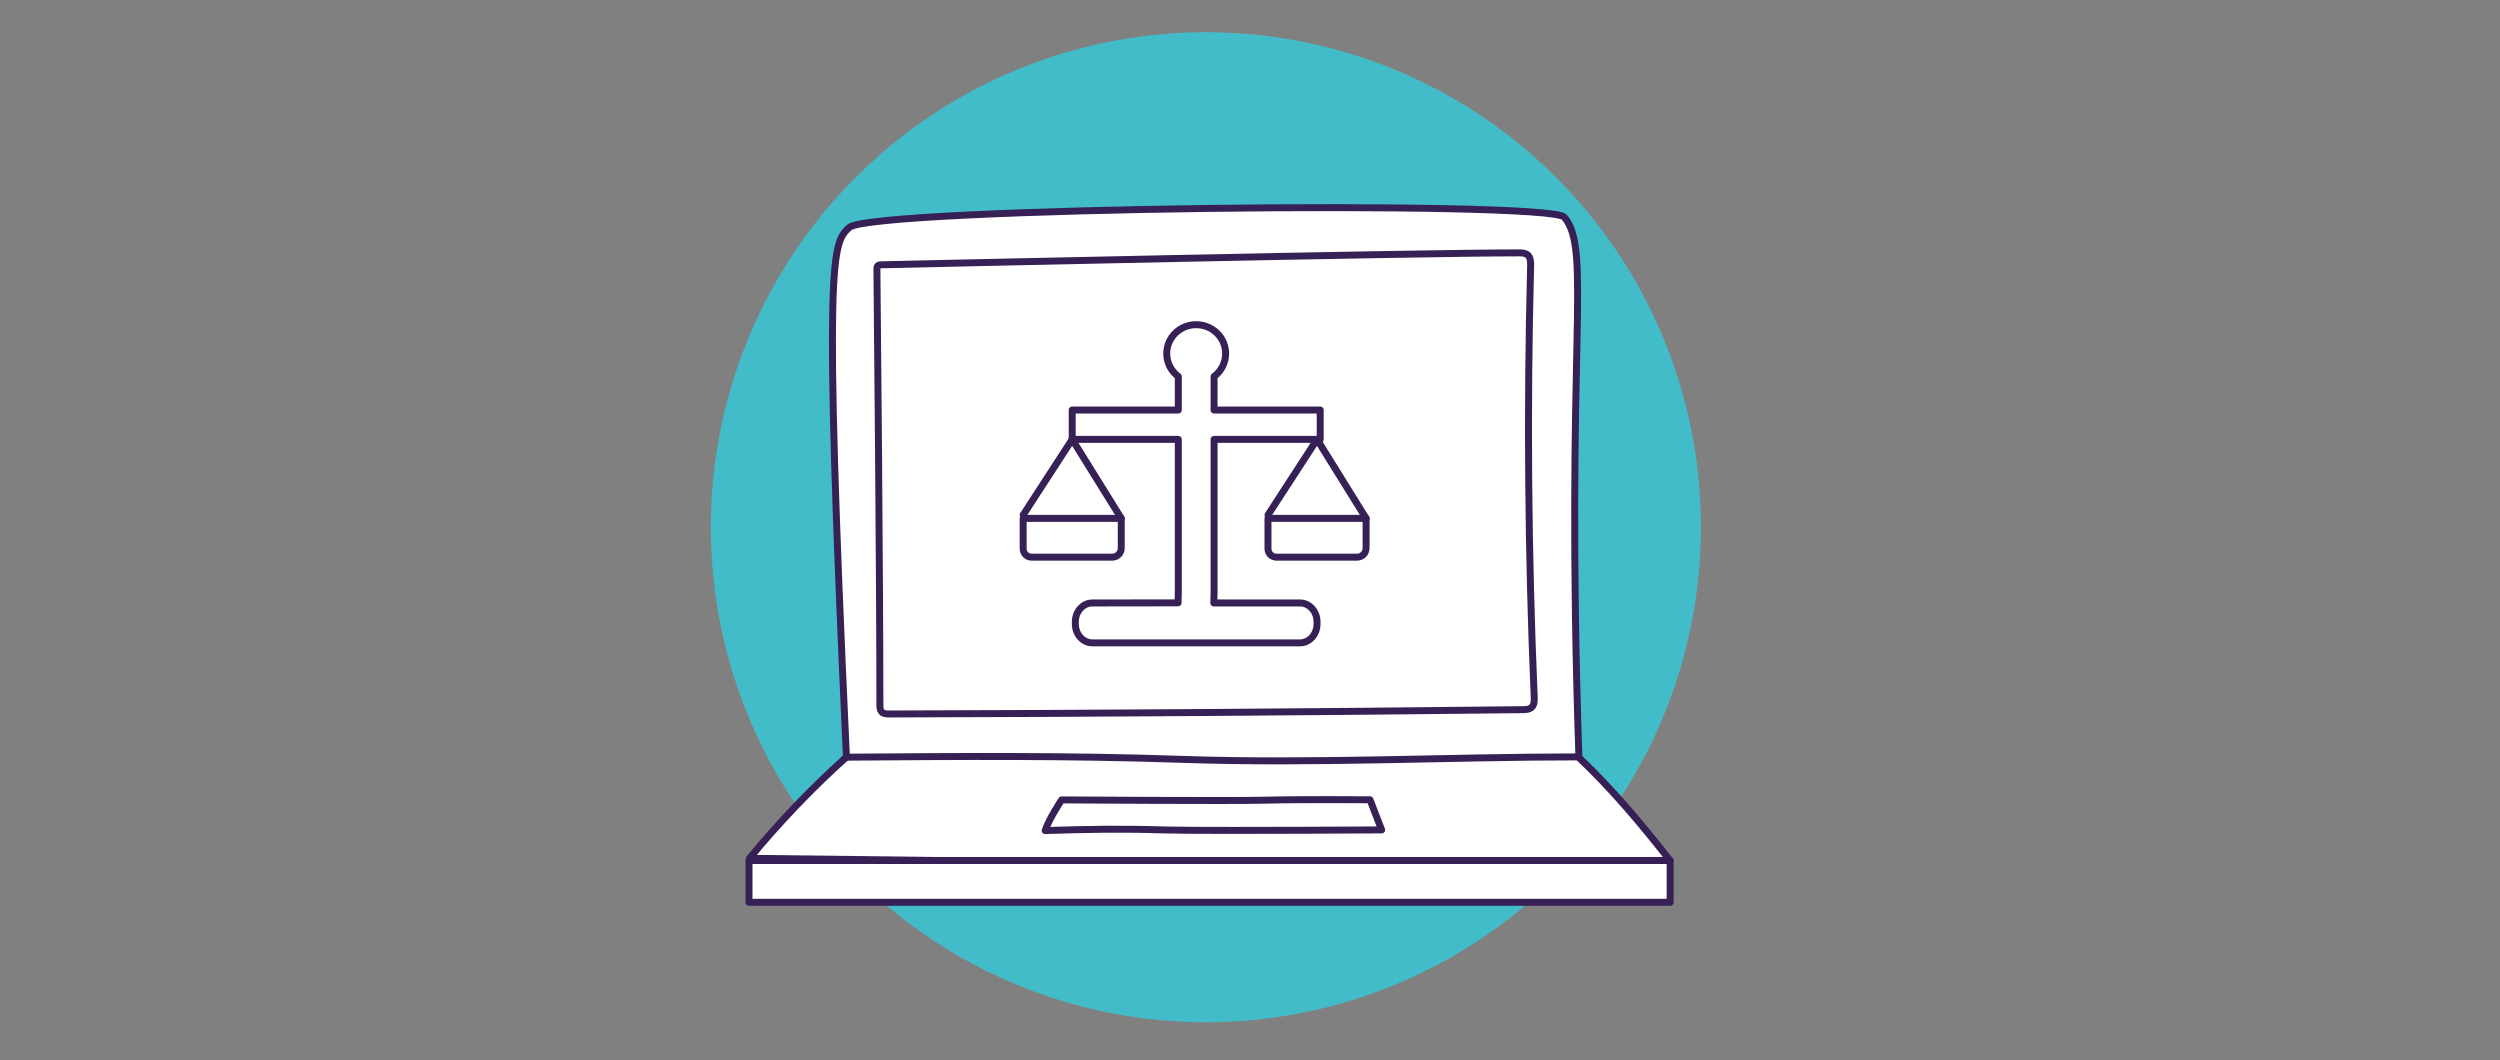 <?xml version="1.0" encoding="UTF-8"?>
<svg xmlns="http://www.w3.org/2000/svg" id="Layer_1" viewBox="0 0 1794 761">
  <rect x="0" y="0" width="1794" height="761" fill="#808080" stroke="none"/>
  <defs>
    <style>.cls-1,.cls-2{stroke-linecap:round;stroke-linejoin:round;}.cls-1,.cls-2,.cls-3{stroke-width:5px;}.cls-1,.cls-2,.cls-3,.cls-4{stroke:#362056;}.cls-1,.cls-4{fill:#fff;}.cls-5{fill:#43bcca;}.cls-2,.cls-3{fill:none;}.cls-3,.cls-4{stroke-miterlimit:10;}</style>
  </defs>
  <circle class="cls-5" cx="865.35" cy="378.35" r="355.25"></circle>
  <g>
    <g>
      <polygon class="cls-4" points="537.55 615.67 545.09 607.3 718.45 607.96 718.52 618.19 537.55 615.67"></polygon>
      <path class="cls-1" d="M607.6,543.08c-24.94,22.4-48.28,46.77-69.78,72.85,288.21,2.75,621.53,10.56,660.67,1.69-20.5-26.24-41.7-51.46-65.67-74.18"></path>
      <path class="cls-1" d="M1133.03,543.14c-10-296.86,9.73-363.63-10.51-387.3-10.5-12.28-498.3-6.95-513.14,7.41-11.8,11.42-18.92,15.44-1.97,380.1,80.1-.6,160.22-1.2,240.28,1.55,95.06,3.26,191.9-1.76,285.35-1.76Z"></path>
      <path class="cls-3" d="M631.42,505.74c0,1.74,.05,3.64,1.14,4.95,1.29,1.56,3.52,1.67,5.48,1.66,151.59-.37,303.18-1.4,454.76-3.1,2.34-.03,4.94-.17,6.57-1.93,1.69-1.83,1.69-4.69,1.58-7.24-4.4-102.94-5.26-206.04-2.58-309.04,.08-2.88-.01-6.19-2.11-8.05-1.64-1.46-3.98-1.53-6.12-1.53-77.34,.02-428,7.9-458.74,8.59-1.19,.03-2.14,1.05-2.13,2.3,.26,23.8,2.18,229.83,2.14,313.38Z"></path>
      <path class="cls-1" d="M983.11,573.92s-50.38-.4-76.3,.31c-21.54,.59-145-.22-145-.22,0,0-9.36,14.18-11.81,22,32.08-1,54.21-1.41,86.3-.42,15.42,.48,81.62,.26,99,.2,22.68-.08,56.18-.25,56.18-.25l-8.36-21.62Z"></path>
    </g>
    <g>
      <path class="cls-1" d="M871.21,425.01c-.05,3-.18,5.52-.18,7.68h61.9c6.73,0,12.17,6.08,12.17,13.57v1.45c0,7.5-5.45,13.6-12.17,13.6h-149.09c-6.73,0-12.18-6.1-12.18-13.6v-1.45c0-7.5,5.45-13.57,12.18-13.57l61.54-.08c.05-2.41,.16-4.75,.16-7.6v-109.71h-76.13v-21.07h76.13v-24.05c-5.04-3.79-8.3-9.76-8.3-16.47,0-11.44,9.46-20.72,21.14-20.72s21.14,9.28,21.14,20.72c0,6.71-3.26,12.68-8.3,16.47v24.05h76.15v21.07h-76.15v109.71Z"></path>
      <path class="cls-1" d="M734.23,371.97h70.38v21.38c0,3.58-2.9,6.48-6.48,6.48h-57.83c-3.36,0-6.08-2.72-6.08-6.08v-21.77h0Z"></path>
      <line class="cls-2" x1="769.42" y1="315.31" x2="734.23" y2="369.52"></line>
      <line class="cls-2" x1="804.61" y1="371.97" x2="769.42" y2="315.31"></line>
      <path class="cls-1" d="M909.92,371.97h70.38v21.38c0,3.58-2.9,6.48-6.48,6.48h-57.83c-3.36,0-6.08-2.72-6.08-6.08v-21.77h0Z"></path>
      <line class="cls-2" x1="945.11" y1="315.31" x2="909.92" y2="369.52"></line>
      <line class="cls-2" x1="980.3" y1="371.97" x2="945.11" y2="315.31"></line>
    </g>
  </g>
  <rect class="cls-1" x="537.5" y="617.5" width="661" height="30"></rect>
</svg>
